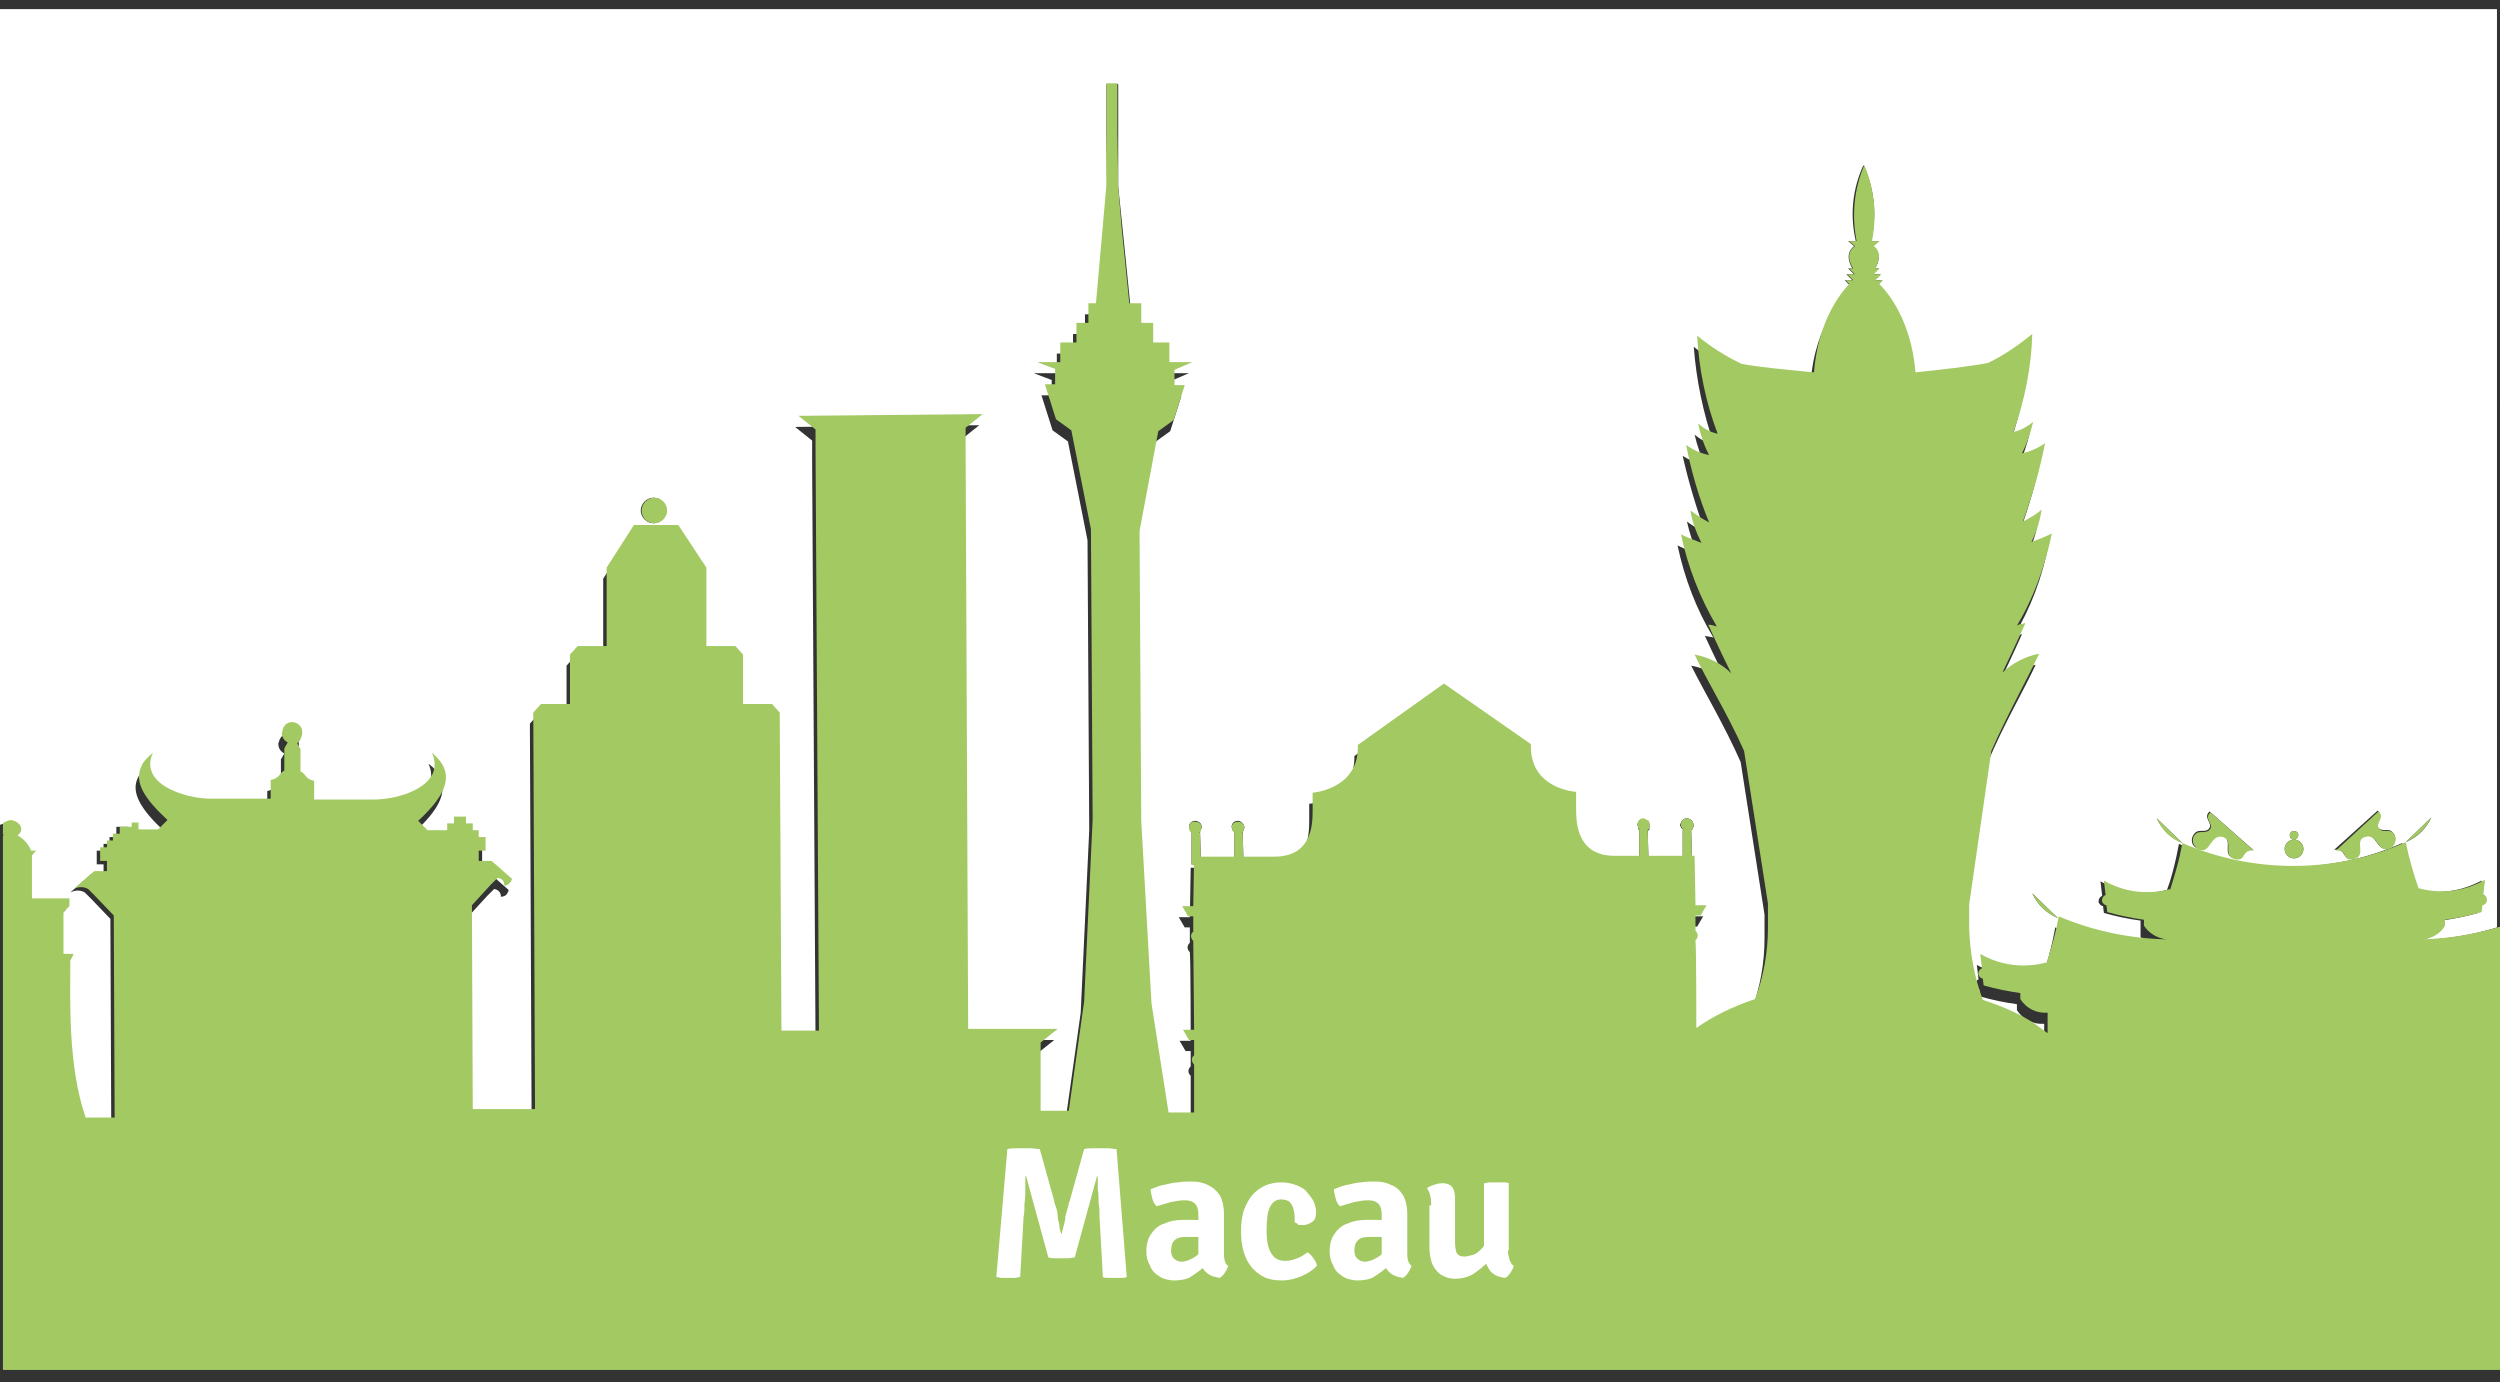 <svg xmlns="http://www.w3.org/2000/svg" xmlns:xlink="http://www.w3.org/1999/xlink" id="Capa_1" x="0px" y="0px" viewBox="0 0 293.2 162.1" style="enable-background:new 0 0 293.2 162.1;" xml:space="preserve"><rect x="0" y="0" width="293.2" height="162.1" fill="#333333" stroke="none"/><style type="text/css">	.st0{fill:#FFFFFF;}	.st1{fill:#A3C962;}	.st2{enable-background:new    ;}</style><g id="Macau" transform="translate(1130.645 48.969)">	<g>		<polygon class="st0" points="-912.2,-29.7 -912.2,-29.7 -912.2,-29.7   "></polygon>		<polygon class="st0" points="-910.8,-17.5 -910.8,-17.5 -910.8,-17.5   "></polygon>		<path class="st0" d="M-846.9,61.2c0.1,0,0.2,0,0.3,0c-0.1,0-0.3,0-0.4,0L-846.9,61.2z"></path>		<path class="st0" d="M-911.2-20.8L-911.2-20.8C-911.2-20.8-911.2-20.8-911.2-20.8L-911.2-20.8z"></path>		<path class="st0" d="M-1129,49.4c0.7,0.4,1.3,1,1.6,1.8h0.6l-0.5,0.5l0,5.1l4.4,0v0.9l-0.7,0.7l0,4.9l1.2,0l-0.4,0.8   c0,4.6-0.3,12.3,1.8,18.4h3.4l-0.1-23.7l-2.2-2.3c0,0,0,0,0,0l-0.8-0.8c0,0,0,0,0,0c0,0,0,0,0,0c-0.5-0.3-1.1-0.3-1.7,0l0,0   c0,0,0,0,0,0l2.4-2.1l1.5,0l0-1.2h-0.8v-0.8v0v-0.8h0v0h0.8v-0.8h0v0h0.7v-0.8h0v0h0.8V48h0v0h0.7h0.7v0.8h0.8v0.8l2.3,0l1.1-1.1   c-2.7-2.5-3.9-4.5-3.1-6.2c0.3-0.6,0.7-1.2,1.4-1.7c-1.7,3.7,3.6,5.5,6.8,5.4l7,0l0-1.2c0,0,0,0,0,0l0,0l0-1c0,0,0,0,0,0v0   c1.1-0.2,0.9-0.8,1.6-1.1l0-2.6l0,0v0l0.4-0.7c-0.4-0.2-0.7-0.6-0.7-1.1c0-0.1,0-0.2,0.1-0.3c0,0,0-0.1,0-0.1   c0-0.1,0.1-0.2,0.1-0.2c0-0.1,0.1-0.1,0.1-0.2c0,0,0.1-0.1,0.1-0.1c0.1-0.1,0.1-0.1,0.2-0.2c0.6-0.3,1.4-0.1,1.7,0.5   c0.1,0.2,0.1,0.4,0.1,0.6c0,0,0,0,0,0c0,0,0,0,0,0c0,0,0,0,0,0.1c0,0.1,0,0.3-0.1,0.4c0,0.1-0.1,0.1-0.1,0.2   c0,0.1-0.1,0.1-0.1,0.2c-0.1,0.1-0.2,0.2-0.3,0.3c0,0,0,0,0,0l0.4,0.7v0l0,0l0,2.6c0.6,0.3,0.5,0.9,1.6,1.1l0,0c0,0,0,0,0,0l0,2.2   l7,0c3.2,0,8.5-1.9,6.8-5.5c0.7,0.5,1.2,1.1,1.4,1.7c0.8,1.8-0.3,3.8-3,6.3l1.1,1.1l2.3,0v-0.8h0.8v-0.8h0.7h0.7v0h0v0.8h0.8v0h0   l0,0.8h0.7v0h0v0.8h0.8v0h0v0.8v0v0.8h-0.8l0,1.2l1.5,0l0.7,0.6l1.7,1.5c0,0.1,0,0.2-0.1,0.3c-0.1,0.3-0.4,0.5-0.8,0.5   c0,0,0,0,0-0.1c0-0.4-0.4-0.8-0.8-0.8c0,0,0,0,0,0c0,0,0,0,0,0l-0.8,0.8c0,0,0,0,0,0l-2.2,2.4l0.1,23.9h7.3l0-0.6l-0.2-45.9l0.9-1   l3.4,0l0-5.8l0.9-1l3.4,0l0-9.2l0,0h0l0,0l3.2-5l2.6,0l2.6,0l3.3,5l0,0h0l0,9.2l3.4,0l0.9,1l0,5.8l3.4,0l0.9,1l0.2,37.3l3.9,0l0,0   l0,0l0.5,0l-0.4-68.2l0-2.3l-2-1.6l10.8-0.1l10.8-0.1l-2,1.6l0,2.3l0.3,68.2l0.5,0l0,0l0,0l10,0l-2,1.6l0,8h3.3l1.8-12.8l1-21.4   l-0.2-34l-2.3-11.6l-1.8-1.3l-1.3-4.1l1.2,0l0-1.8l-2.1-0.8l2.7,0l0-2.3l1.9,0l0-2.3l1.4,0l0-2.3l3.1,0l3.1,0l0,2.3h0l0,0l1.4,0   l0,2.3l1.9,0l0,2.3l2.7,0l-2.1,0.9l0,1.8l1.2,0l-1.3,4.1l-1.8,1.3l-2.2,11.7l0.2,34l1.2,21.4l2,12.8h3c0-2.5,0-5.1,0-5.6   c-0.6-0.6,0-1.1,0-1.1l0-1.8h-0.6l-0.7-1.2l1.3,0c0,0,0-9.4-0.1-10.4c-0.6-0.6,0-1.1,0-1.1l0-1.8h-0.6l-0.7-1.2l1.3,0l0.1-5.8   l9.4,0c4.4,0,4.5-3.9,4.5-5.5l0,0l0,0h0l0-2c0,0,5.4-0.4,5.3-5.6l10.1-7.2l10.2,7.1c-0.1,5.2,5.3,5.6,5.3,5.6l0,2   c0,1.6,0.1,5.5,4.5,5.5l9.4,0l0.1,5.8l1.3,0l-0.7,1.2h-0.6l0,1.8c0,0,0.6,0.4,0,1.1l0,0c0,0.9,0,9.2,0.1,10.3c0,0,0,0,0,0   c1.9-1.4,4.2-2.5,6.9-3.4c1-2.7,1.5-5.6,1.5-8.4c0-1,0-1.9,0-2.8l-2.8-17.9c-1.9-4.3-4.3-8.3-5.8-11.3c1.6,0.3,3.1,1,4.3,2.2   c-1.5-3.1-2.7-5.7-2.7-5.7c0.3,0.1,0.7,0.1,1,0.2c-2-3.3-3.4-7-4.2-10.8c0.8,0.4,1.6,0.7,2.4,1c-0.6-1.2-1-2.5-1.3-3.8   c0.7,0.5,1.5,1,2.2,1.4c-1.1-3-2-6-2.7-9.1c0.8,0.5,1.8,0.9,2.7,1.2c-0.6-1.2-1-2.4-1.3-3.7c0.7,0.6,1.5,1,2.3,1.2   c-1.3-3.7-2.1-7.6-2.4-11.5c1.6,1.3,3.4,2.4,5.2,3.3c2.1,0.4,5.5,0.7,8.5,1c0,0,0,0,0,0c0,0,0,0,0,0l0,0   c0.5-7.4,4.4-10.6,4.4-10.6l1.5,0l1.5,0c0,0,3.9,3.2,4.5,10.6l0,0c0,0,0,0,0,0c0,0,0,0,0,0c3-0.3,6.5-0.7,8.5-1.1l0,0   c1.8-0.9,3.6-2.1,5.2-3.4c-0.2,3.9-0.9,7.8-2.2,11.5c0.8-0.2,1.6-0.6,2.3-1.2c-0.3,1.3-0.7,2.6-1.3,3.7c1-0.2,1.9-0.6,2.7-1.2   c-0.6,3.1-1.5,6.2-2.6,9.2c0.8-0.4,1.5-0.9,2.2-1.4c-0.2,1.3-0.6,2.6-1.2,3.8c0.8-0.3,1.6-0.6,2.4-1c-0.7,3.8-2.1,7.5-4.1,10.8   c0.3-0.1,0.7-0.2,1-0.3c0,0-1.2,2.7-2.7,5.8c1.2-1.2,2.7-1.9,4.3-2.2c-1.4,3-3.8,7.1-5.6,11.4l-2.6,18c0,0.9,0,1.8,0,2.8   c0.1,2.9,0.6,5.7,1.6,8.4c2.2,0.7,4.1,1.6,5.8,2.6c0.7,0.4,1.3,0.8,1.8,1.3l0-2.4c-1.3,0.1-2.5-0.5-3.2-1.6v-0.7v0   c-1.5-0.2-2.9-0.5-4.3-0.9l-0.1-0.8h0c-0.2,0-0.4-0.2-0.5-0.4c-0.1-0.3,0.1-0.7,0.4-0.8l0,0c0,0,0,0,0,0l-0.2-1.7   c2.4,1.3,5.2,1.7,7.8,1c0.5-1.3,0.8-2.6,1.1-3.9c0,0,0,0,0,0l0,0c0.1-0.5,0.2-1,0.3-1.5c4.1,1.6,8.4,2.5,12.7,2.7   c-1.1-0.1-2.1-0.6-2.7-1.6V59v0c-1.5-0.2-2.9-0.5-4.3-0.9l-0.1-0.8c0,0,0,0,0,0l0,0c-0.2,0-0.4-0.2-0.5-0.4   c-0.1-0.3,0.1-0.7,0.4-0.8l0,0c0,0,0,0,0,0c0,0,0,0,0,0l-0.2-1.7c2.4,1.3,5.2,1.7,7.8,1c0.5-1.3,0.8-2.6,1.1-3.9c0,0,0,0,0,0l0,0   c0.1-0.5,0.2-1,0.3-1.5c8.4,3.6,17.9,3.6,26.2-0.1c0.3,1.8,0.8,3.6,1.5,5.4c2.6,0.7,5.4,0.3,7.8-1l-0.2,1.7   c0.2,0.1,0.4,0.3,0.4,0.5c0.1,0.4-0.2,0.7-0.5,0.8h0l-0.1,0.8c-1.4,0.4-2.9,0.7-4.3,0.9v0v0.7c-0.6,0.9-1.6,1.5-2.6,1.6   c3.1-0.1,6.2-0.6,9.1-1.5V-47.9h-293.2V48c0.2-0.2,0.5-0.3,0.9-0.4C-1128.5,47.8-1128.2,48.9-1129,49.4z M-932.8,47   c0.3,0,0.6,0.2,0.7,0.5c0,0.1,0.1,0.2,0.1,0.3c0,0.1,0,0.2-0.1,0.3c0,0,0,0,0,0.1c0,0.1-0.1,0.1-0.2,0.2c0,0,0,0,0,0l0.1,3.8   l-1.1,0l0-3.8h0.1c0,0,0,0,0,0c-0.1-0.1-0.1-0.1-0.2-0.2c0,0,0,0-0.1-0.1c0-0.1-0.1-0.2-0.1-0.3c0,0,0,0,0,0   C-933.5,47.3-933.2,47-932.8,47z M-845.5,46.9c-0.6,1.3-1.6,2.3-3,2.9L-845.5,46.9z M-851.8,46.1c0.8,0.7-0.3,1.3,0,1.9   c0.4,0.7,1.3,0.1,1.7,0.6c0.5,0.4,0.5,1.2,0,1.6c-0.2,0.2-0.4,0.3-0.6,0.3c-1.2,0.4-1.2-1.9-2.7-1.4c-1.3,0.4,0.3,2.2-1.3,2.6   c-1.3,0.3-0.7-1.2-2.2-1L-851.8,46.1z M-861.6,49.5c-0.3,0-0.5-0.2-0.5-0.5c0-0.3,0.2-0.5,0.5-0.5s0.5,0.2,0.5,0.5   C-861.1,49.2-861.3,49.5-861.6,49.5c0.6,0,1.1,0.5,1.1,1.1c0,0.6-0.5,1.1-1.1,1.1c-0.6,0-1.1-0.5-1.1-1.1   C-862.7,50-862.2,49.5-861.6,49.5z M-873.2,48.7c0.5-0.5,1.3,0.1,1.7-0.6c0.3-0.6-0.8-1.2,0-1.9l5.1,4.5c-1.5-0.1-0.9,1.4-2.2,1   c-1.6-0.4,0-2.2-1.4-2.6c-1.5-0.4-1.5,1.8-2.7,1.5c-0.2,0-0.5-0.2-0.6-0.3C-873.7,49.9-873.7,49.2-873.2,48.7z M-874.7,49.9   c-1.3-0.6-2.4-1.6-3-2.9L-874.7,49.9z M-892.3,55.8l3,2.9C-890.7,58.1-891.7,57.1-892.3,55.8z M-914.1-16.8L-914.1-16.8   L-914.1-16.8l0.9,0l-0.7-0.7l0,0l0,0h0.5c0,0-1.1-1.6,0.2-2.6l-0.7-0.6h0l0,0h0.9c-0.7-3-0.4-6.1,0.9-8.9c0,0,0,0,0,0c0,0,0,0,0,0   c1.3,2.8,1.6,5.9,0.9,8.9l0.9,0l0,0l0,0l-0.7,0.6c0.2,0.1,0.3,0.3,0.4,0.4c0.7,1-0.1,2.2-0.2,2.2h0.5l0,0h0l-0.7,0.7h0.9l-0.7,0.7   l0.9,0l0,0l0,0l-0.7,0.7l-0.1,0l-2.8,0l-0.1,0l-0.7-0.7l0,0l0,0h0.9L-914.1-16.8z M-938.6,47.8c0-0.4,0.3-0.7,0.7-0.7c0,0,0,0,0,0   c0,0,0,0,0,0l0,0c0.1,0,0.2,0,0.3,0.1c0,0,0.1,0,0.1,0.1c0.1,0,0.1,0.1,0.2,0.1c0,0,0,0,0,0c0,0,0,0.1,0,0.1c0,0,0,0.1,0.1,0.1   c0,0.1,0,0.1,0,0.2c0,0,0,0,0,0.1c0,0,0,0,0,0.1c0,0.1,0,0.1,0,0.2c0,0,0,0.1,0,0.1c0,0,0,0.1-0.1,0.1c0,0-0.1,0.1-0.1,0.1   c0,0,0,0,0,0l0.1,3.8l-1.1,0l0-3.8h0.1c0,0,0,0,0,0c-0.1-0.1-0.1-0.1-0.2-0.2c0,0,0,0,0-0.1C-938.5,48-938.6,47.9-938.6,47.8   C-938.6,47.8-938.6,47.8-938.6,47.8z M-986.2,48c0-0.4,0.3-0.7,0.7-0.7c0.4,0,0.7,0.3,0.8,0.7l0,0c0,0,0,0,0,0   c0,0.1,0,0.2-0.1,0.3c0,0,0,0,0,0c0,0,0,0,0,0.1c0,0.1-0.1,0.1-0.2,0.2c0,0,0,0,0,0h0.1l0.1,3.8l-1.1,0l0-3.8c0,0,0,0,0,0   c-0.1-0.1-0.1-0.1-0.2-0.2c0,0,0,0,0-0.1C-986.1,48.3-986.2,48.1-986.2,48C-986.2,48-986.2,48-986.2,48   C-986.2,48-986.2,48-986.2,48z M-989.7,48L-989.7,48C-989.7,48.1-989.7,48.1-989.7,48c0,0.1,0,0.2-0.1,0.3c0,0,0,0,0,0   c0,0,0,0,0,0c0,0,0,0,0,0.1c0,0.1-0.1,0.1-0.2,0.2c0,0,0,0,0,0h0.1l0.1,3.8l-1.1,0l0-3.8c0,0,0,0,0,0c-0.1-0.1-0.1-0.1-0.2-0.2   c0,0,0,0,0-0.1c0-0.1-0.1-0.2-0.1-0.3c0,0,0,0,0,0c0,0,0,0,0,0c0-0.4,0.3-0.7,0.7-0.7C-990.1,47.3-989.7,47.6-989.7,48z    M-1000.9-33.4L-1000.9-33.4L-1000.9-33.4l0-4.7l0-1h0l0,0h0.7h0.7v0h0l0,5.7h0l0,6.3l0,0l0,0l0.5,4.8l1,9.9l0,0l-4.1,0l0,0l0,0h0   l1.3-14.7L-1000.9-33.4z M-1054,9.4C-1054,9.4-1054,9.4-1054,9.4c0.8,0,1.5,0.7,1.5,1.5c0,0.8-0.7,1.5-1.5,1.5   c-0.8,0-1.5-0.7-1.5-1.5S-1054.8,9.4-1054,9.4z"></path>		<polygon class="st0" points="-897.6,-5.9 -897.6,-5.9 -897.6,-5.9   "></polygon>		<path class="st0" d="M-876.1,61.4L-876.1,61.4c-0.1,0-0.3,0-0.4,0c0.1,0,0.2,0,0.3,0L-876.1,61.4z"></path>		<polygon class="st0" points="-999.6,-33.5 -999.6,-33.5 -999.6,-33.5 -999.6,-33.5   "></polygon>		<path class="st0" d="M-1130.6,49.4v0.1C-1130.6,49.5-1130.6,49.5-1130.6,49.4C-1130.6,49.4-1130.6,49.4-1130.6,49.4z"></path>		<path class="st1" d="M-837.4,59.7c-3,0.9-6,1.4-9.1,1.5c1.1-0.1,2.1-0.7,2.6-1.6v-0.7v0c1.5-0.2,2.9-0.5,4.3-0.9l0.1-0.8h0   c0.4-0.1,0.6-0.4,0.5-0.8c0-0.2-0.2-0.4-0.4-0.5l0.2-1.7c-2.4,1.4-5.2,1.7-7.8,1c-0.6-1.7-1.1-3.5-1.5-5.4   c-8.3,3.7-17.9,3.7-26.2,0.1c-0.1,0.5-0.2,1-0.3,1.5l0,0c0,0,0,0,0,0c-0.3,1.3-0.7,2.6-1.1,3.9c-2.6,0.7-5.4,0.4-7.8-1l0.2,1.7   c0,0,0,0,0,0c0,0,0,0,0,0l0,0c-0.3,0.1-0.5,0.5-0.4,0.8c0.1,0.2,0.3,0.4,0.5,0.4l0,0c0,0,0,0,0,0l0.1,0.8c1.4,0.4,2.9,0.7,4.3,0.9   v0v0.7c0.6,0.9,1.6,1.5,2.7,1.6c-4.4-0.1-8.7-1-12.7-2.7c-0.1,0.5-0.2,1-0.3,1.5l0,0c0,0,0,0,0,0c-0.3,1.3-0.7,2.6-1.1,3.9   c-2.6,0.7-5.4,0.4-7.8-1l0.2,1.7c0,0,0,0,0,0l0,0c-0.3,0.1-0.5,0.5-0.4,0.8c0.1,0.2,0.3,0.4,0.5,0.4h0l0.1,0.8   c1.4,0.4,2.9,0.7,4.3,0.9v0v0.7c0.7,1.1,1.9,1.7,3.2,1.6l0,2.4c-0.6-0.4-1.2-0.9-1.8-1.3c-1.6-1-3.6-1.9-5.8-2.6   c-1-2.7-1.5-5.5-1.6-8.4c0-1,0-1.9,0-2.8l2.6-18c1.9-4.3,4.2-8.4,5.6-11.4c-1.6,0.3-3.1,1.1-4.3,2.2c1.5-3.1,2.7-5.8,2.7-5.8   c-0.3,0.1-0.7,0.1-1,0.3c2-3.3,3.3-7,4.1-10.8c-0.8,0.4-1.6,0.7-2.4,1c0.6-1.2,1-2.5,1.2-3.8c-0.7,0.6-1.4,1-2.2,1.4   c1.1-3,2-6.1,2.6-9.2c-0.8,0.6-1.8,1-2.7,1.2c0.6-1.2,1-2.4,1.3-3.7c-0.7,0.6-1.5,1-2.3,1.2c1.3-3.7,2.1-7.6,2.2-11.5   c-1.6,1.3-3.3,2.5-5.2,3.4l0,0c-2.1,0.4-5.5,0.8-8.5,1.1c0,0,0,0,0,0c0,0,0,0,0,0l0,0c-0.6-7.4-4.5-10.6-4.5-10.6l-1.5,0l-1.5,0   c0,0-3.8,3.2-4.4,10.6l0,0c0,0,0,0,0,0c0,0,0,0,0,0c-3.1-0.3-6.5-0.6-8.5-1c-1.9-0.9-3.6-2-5.2-3.3c0.2,3.9,1,7.8,2.4,11.5   c-0.9-0.2-1.6-0.6-2.3-1.2c0.3,1.3,0.7,2.6,1.3,3.7c-1-0.2-1.9-0.6-2.7-1.2c0.6,3.1,1.5,6.2,2.7,9.1c-0.8-0.4-1.5-0.9-2.2-1.4   c0.2,1.3,0.7,2.6,1.3,3.8c-0.8-0.3-1.6-0.6-2.4-1c0.8,3.8,2.2,7.4,4.2,10.8c-0.3-0.1-0.7-0.2-1-0.2c0,0,1.2,2.7,2.7,5.7   c-1.2-1.2-2.7-1.9-4.3-2.2c1.4,3,3.9,7,5.8,11.3l2.8,17.9c0,0.9,0,1.8,0,2.8c0,2.9-0.5,5.7-1.5,8.4c-2.7,0.9-5.1,2.1-6.9,3.4   c0,0,0,0,0,0c0-1,0-9.3-0.1-10.3l0,0c0.6-0.6,0-1.1,0-1.1l0-1.8h0.6l0.7-1.2l-1.3,0l-0.1-5.8l-9.4,0c-4.4,0-4.5-3.9-4.5-5.5l0-2   c0,0-5.5-0.3-5.3-5.6l-10.2-7.1l-10.1,7.2c0.2,5.2-5.3,5.6-5.3,5.6l0,2h0l0,0l0,0c0,1.6,0,5.5-4.5,5.5l-9.4,0l-0.1,5.8l-1.3,0   l0.7,1.2h0.6l0,1.8c0,0-0.6,0.4,0,1.1c0,1,0.1,10.4,0.1,10.4l-1.3,0l0.7,1.2h0.6l0,1.8c0,0-0.6,0.4,0,1.1c0,0.5,0,3.1,0,5.6h-3   l-2-12.8l-1.2-21.4l-0.2-34l2.2-11.7l1.8-1.3l1.3-4.1l-1.2,0l0-1.8l2.1-0.9l-2.7,0l0-2.3l-1.9,0l0-2.3l-1.4,0l0,0h0l0-2.3l-3.1,0   l-3.1,0l0,2.3l-1.4,0l0,2.3l-1.9,0l0,2.3l-2.7,0l2.1,0.8l0,1.8l-1.2,0l1.3,4.1l1.8,1.3l2.3,11.6l0.2,34l-1,21.4l-1.8,12.8h-3.3   l0-8l2-1.6l-10,0l0,0l0,0l-0.5,0l-0.3-68.2l0-2.3l2-1.6l-10.8,0.1l-10.8,0.1l2,1.6l0,2.3l0.4,68.2l-0.5,0l0,0l0,0l-3.9,0   l-0.2-37.3l-0.9-1l-3.4,0l0-5.8l-0.9-1l-3.4,0l0-9.2h0l0,0l-3.3-5l-2.6,0l-2.6,0l-3.2,5l0,0h0l0,0l0,9.2l-3.4,0l-0.9,1l0,5.8   l-3.4,0l-0.9,1l0.2,45.9l0,0.6h-7.3l-0.1-23.9l2.2-2.4c0,0,0,0,0,0l0.8-0.8c0,0,0,0,0,0c0,0,0,0,0,0c0.4,0,0.8,0.3,0.8,0.8   c0,0,0,0,0,0.1c0.3,0,0.6-0.2,0.8-0.5c0-0.1,0.1-0.2,0.1-0.3l-1.7-1.5l-0.7-0.6l-1.5,0l0-1.2h0.8v-0.8v0v-0.8h0v0h-0.8v-0.8h0v0   h-0.7l0-0.8h0v0h-0.8v-0.8h0v0h-0.7h-0.7v0.8h-0.8v0.8l-2.3,0l-1.1-1.1c2.7-2.5,3.8-4.5,3-6.3c-0.3-0.6-0.7-1.1-1.4-1.7   c1.7,3.7-3.5,5.5-6.8,5.5l-7,0l0-2.2c0,0,0,0,0,0l0,0c-1.1-0.2-0.9-0.8-1.6-1.1l0-2.6l0,0v0l-0.4-0.7c0,0,0,0,0,0   c0.1-0.1,0.2-0.1,0.3-0.3c0.1-0.1,0.1-0.1,0.1-0.2c0-0.1,0.1-0.1,0.1-0.2c0-0.1,0.1-0.3,0.1-0.4c0,0,0,0,0-0.1c0,0,0,0,0,0   c0,0,0,0,0,0c0-0.2,0-0.4-0.1-0.6c-0.3-0.6-1.1-0.9-1.7-0.5c-0.1,0-0.2,0.1-0.2,0.2c0,0-0.1,0.1-0.1,0.1c-0.1,0.1-0.1,0.1-0.1,0.2   c0,0.1-0.1,0.1-0.1,0.2c0,0,0,0.1,0,0.1c0,0.1-0.1,0.2-0.1,0.3c0,0.5,0.3,0.9,0.7,1.1l-0.4,0.7v0l0,0l0,2.6   c-0.6,0.3-0.5,0.9-1.6,1.1v0c0,0,0,0,0,0l0,1l0,0c0,0,0,0,0,0l0,1.2l-7,0c-3.2,0-8.5-1.8-6.8-5.4c-0.7,0.6-1.2,1.1-1.4,1.7   c-0.8,1.8,0.4,3.7,3.1,6.2l-1.1,1.1l-2.3,0v-0.8h-0.8V48h-0.7h-0.7v0h0v0.8h-0.8v0h0v0.8h-0.7v0h0v0.8h-0.8v0h0v0.8v0v0.8h0.8   l0,1.2l-1.5,0l-2.4,2.1c0,0,0,0,0,0l0,0c0.5-0.3,1.2-0.3,1.7,0c0,0,0,0,0,0c0,0,0,0,0,0l0.8,0.8c0,0,0,0,0,0l2.2,2.3l0.1,23.7   h-3.4c-2.1-6.1-1.8-13.7-1.8-18.4l0.4-0.8l-1.2,0l0-4.9l0.7-0.7v-0.9l-4.4,0l0-5.1l0.5-0.5h-0.6c-0.3-0.8-0.9-1.4-1.6-1.8   c0.8-0.5,0.5-1.6-0.8-1.8c-0.4,0.1-0.7,0.2-0.9,0.4v1.3c0,0,0.1,0.1,0.1,0.1c0,0-0.1,0-0.1,0.1v62.6h293.2V59.7z M-846.9,61.2   l-0.1,0c0.1,0,0.3,0,0.4,0C-846.7,61.2-846.8,61.2-846.9,61.2z M-876.1,61.4L-876.1,61.4l-0.1,0c-0.1,0-0.2,0-0.3,0   C-876.3,61.4-876.2,61.4-876.1,61.4z M-897.6-5.9C-897.6-5.9-897.6-5.9-897.6-5.9C-897.6-5.9-897.6-5.9-897.6-5.9   C-897.6-5.9-897.6-5.9-897.6-5.9z"></path>		<path class="st1" d="M-1053.9,12.4c0.8,0,1.5-0.7,1.5-1.5c0-0.8-0.7-1.5-1.5-1.5c0,0,0,0,0,0c-0.8,0-1.5,0.7-1.5,1.5   S-1054.8,12.4-1053.9,12.4z"></path>		<polygon class="st1" points="-1002.2,-12.4 -1002.2,-12.4 -1002.2,-12.4 -998.1,-12.4 -998.1,-12.4 -999.1,-22.3 -999.5,-27.1    -999.5,-27.2 -999.5,-27.1 -999.6,-33.5 -999.6,-33.5 -999.6,-33.5 -999.6,-33.5 -999.6,-33.5 -999.6,-33.5 -999.6,-39.2    -999.6,-39.2 -999.6,-39.2 -1000.3,-39.2 -1000.9,-39.2 -1000.9,-39.2 -1000.9,-39.2 -1000.9,-38.1 -1000.9,-33.5 -1000.9,-33.4    -1000.9,-33.4 -1000.9,-27.1 -1002.2,-12.4   "></polygon>		<path class="st1" d="M-991.2,48.1C-991.2,48.1-991.2,48.1-991.2,48.1C-991.2,48.1-991.2,48.1-991.2,48.1c0,0.1,0,0.2,0.1,0.3   c0,0,0,0,0,0.1c0,0.1,0.1,0.1,0.2,0.2c0,0,0,0,0,0l0,3.8l1.1,0l-0.1-3.8h-0.1c0,0,0,0,0,0c0.1-0.1,0.1-0.1,0.2-0.2c0,0,0,0,0-0.1   c0,0,0,0,0,0c0,0,0,0,0,0c0-0.1,0.1-0.2,0.1-0.3c0,0,0,0,0,0l0,0c0-0.4-0.3-0.7-0.8-0.7C-990.9,47.3-991.2,47.6-991.2,48.1z"></path>		<path class="st1" d="M-938.5,48.2c0,0.1,0.1,0.1,0.2,0.2c0,0,0,0,0,0h-0.1l0,3.8l1.1,0l-0.1-3.8c0,0,0,0,0,0c0,0,0.1-0.1,0.1-0.1   c0,0,0.1-0.1,0.1-0.1c0,0,0-0.1,0-0.1c0-0.1,0-0.1,0-0.2c0,0,0,0,0-0.1c0,0,0,0,0-0.1c0-0.1,0-0.1,0-0.2c0,0,0-0.1-0.1-0.1   c0,0,0-0.1,0-0.1c0,0,0,0,0,0c0-0.1-0.1-0.1-0.2-0.1c0,0-0.1,0-0.1-0.1c-0.1,0-0.2-0.1-0.3-0.1l0,0c0,0,0,0,0,0c0,0,0,0,0,0   c-0.4,0-0.7,0.3-0.7,0.7c0,0,0,0,0,0C-938.6,47.9-938.5,48-938.5,48.2C-938.5,48.1-938.5,48.2-938.5,48.2z"></path>		<path class="st1" d="M-986.1,48.4C-986.1,48.4-986.1,48.4-986.1,48.4c0.1,0.1,0.1,0.2,0.2,0.3c0,0,0,0,0,0l0,3.8l1.1,0l-0.1-3.8   h-0.1c0,0,0,0,0,0c0.1-0.1,0.1-0.1,0.2-0.2c0,0,0,0,0-0.1c0,0,0,0,0,0c0-0.1,0.1-0.2,0.1-0.3c0,0,0,0,0,0l0,0   c0-0.4-0.3-0.7-0.8-0.7c-0.4,0-0.7,0.3-0.7,0.7c0,0,0,0,0,0c0,0,0,0,0,0C-986.2,48.1-986.1,48.3-986.1,48.4z"></path>		<path class="st1" d="M-933.4,48.1C-933.4,48.1-933.4,48.1-933.4,48.1c0.1,0.1,0.1,0.2,0.2,0.3c0,0,0,0,0,0h-0.1l0,3.8l1.1,0   l-0.1-3.8c0,0,0,0,0,0c0.1-0.1,0.1-0.1,0.2-0.2c0,0,0,0,0-0.1c0-0.1,0.1-0.2,0.1-0.3c0-0.1,0-0.2-0.1-0.3   c-0.1-0.3-0.4-0.5-0.7-0.5c-0.4,0-0.7,0.3-0.7,0.7c0,0,0,0,0,0C-933.5,47.9-933.5,48-933.4,48.1z"></path>		<path class="st1" d="M-914.2-16.1L-914.2-16.1l0.7,0.7l0.1,0l2.8,0l0.1,0l0.7-0.7l0,0l0,0l-0.9,0l0.7-0.7h-0.9l0.7-0.7h0l0,0h-0.5   c0-0.1,0.8-1.3,0.2-2.2c-0.1-0.1-0.2-0.3-0.4-0.4l0.7-0.6l0,0l0,0l-0.9,0c0.6-3,0.3-6.1-0.9-8.9l0,0c0,0,0,0,0,0l0,0c0,0,0,0,0,0   c0,0,0,0,0,0c-1.2,2.8-1.5,5.9-0.9,8.9h-0.9l0,0h0l0.7,0.6c-1.4,1-0.2,2.6-0.2,2.6h-0.5l0,0l0,0l0.7,0.7h-0.9l0,0l0,0l0.7,0.7   L-914.2-16.1L-914.2-16.1z M-910.8-17.5C-910.8-17.5-910.8-17.5-910.8-17.5L-910.8-17.5L-910.8-17.5z M-911.2-20.8L-911.2-20.8   C-911.2-20.8-911.2-20.8-911.2-20.8L-911.2-20.8z"></path>		<path class="st1" d="M-872.6,50.7c1.2,0.4,1.2-1.9,2.7-1.5c1.3,0.4-0.2,2.2,1.4,2.6c1.3,0.3,0.7-1.2,2.2-1l-5.1-4.5   c-0.8,0.7,0.3,1.3,0,1.9c-0.4,0.7-1.3,0.2-1.7,0.6c-0.5,0.4-0.5,1.2,0,1.6C-873.1,50.6-872.9,50.7-872.6,50.7z"></path>		<path class="st1" d="M-861.6,51.7c0.6,0,1.1-0.5,1.1-1.1c0-0.6-0.5-1.1-1.1-1.1c0.3,0,0.5-0.2,0.5-0.5c0-0.3-0.2-0.5-0.5-0.5   s-0.5,0.2-0.5,0.5c0,0.3,0.2,0.5,0.5,0.5c-0.6,0-1.1,0.5-1.1,1.1C-862.7,51.2-862.2,51.7-861.6,51.7z"></path>		<path class="st1" d="M-854.6,51.8c1.6-0.4,0-2.2,1.3-2.6c1.5-0.5,1.5,1.8,2.7,1.4c0.2,0,0.5-0.2,0.6-0.3c0.4-0.5,0.4-1.2,0-1.6   c-0.5-0.5-1.3,0.1-1.7-0.6c-0.3-0.6,0.8-1.2,0-1.9l-5,4.6C-855.3,50.6-856,52.1-854.6,51.8z"></path>		<path class="st1" d="M-874.7,49.9l-3-2.9C-877.1,48.4-876.1,49.4-874.7,49.9z"></path>		<path class="st1" d="M-889.3,58.7l-3-2.9C-891.7,57.1-890.7,58.1-889.3,58.7z"></path>		<path class="st1" d="M-845.5,46.9l-3,2.9C-847.2,49.2-846.1,48.2-845.5,46.9z"></path>	</g>	<g class="st2">		<path class="st0" d="M-1012.5,85.8c0.3-0.1,0.7-0.1,1-0.1c0.4,0,0.7,0,0.9,0c0.3,0,0.6,0,0.9,0c0.3,0,0.7,0.1,1,0.1l1.7,6.1   c0,0.2,0.1,0.4,0.2,0.7c0.1,0.3,0.2,0.7,0.2,1.1s0.2,0.8,0.2,1.1s0.1,0.6,0.2,0.9h0.1c0-0.2,0.1-0.5,0.2-0.9s0.2-0.7,0.2-1.1   c0.1-0.4,0.2-0.7,0.3-1.1c0.1-0.3,0.1-0.6,0.2-0.7l1.7-6.1c0.3-0.1,0.7-0.1,1-0.1c0.3,0,0.6,0,0.9,0s0.6,0,0.9,0   c0.4,0,0.7,0.1,1,0.1l1.2,15c-0.2,0.1-0.5,0.1-0.7,0.1c-0.3,0-0.5,0-0.8,0c-0.2,0-0.4,0-0.7,0s-0.4,0-0.6-0.1l-0.4-7.1   c0-0.5,0-1-0.1-1.5c0-0.6,0-1.1-0.1-1.7c0-0.6,0-1.1,0-1.5h-0.1l-2.6,9.5c-0.2,0-0.5,0.1-0.8,0.1c-0.3,0-0.5,0-0.8,0   c-0.2,0-0.4,0-0.7,0c-0.3,0-0.5,0-0.8-0.1l-2.6-9.5h-0.1c0,0.5,0,1,0,1.5c0,0.6,0,1.1-0.1,1.7c0,0.6,0,1.1-0.1,1.5l-0.4,7.1   c-0.2,0-0.4,0.1-0.6,0.1c-0.2,0-0.4,0-0.7,0c-0.2,0-0.5,0-0.8,0c-0.3,0-0.5-0.1-0.7-0.1L-1012.5,85.8z"></path>		<path class="st0" d="M-996.2,97.8c0-0.9,0.2-1.6,0.6-2.1c0.4-0.6,0.9-1,1.6-1.2c0.6-0.3,1.4-0.4,2.1-0.4c0.4,0,0.8,0,1.3,0   c0.5,0,1,0.1,1.4,0.2v1.9c-0.4-0.1-0.8-0.1-1.2-0.1c-0.5,0-0.9,0-1.2,0c-0.6,0-1,0.1-1.3,0.4c-0.3,0.3-0.4,0.7-0.4,1.2   c0,0.4,0.1,0.7,0.3,0.9c0.2,0.2,0.5,0.4,0.9,0.4c0.5,0,1-0.2,1.5-0.5s1-0.8,1.3-1.5l0.4,2c-0.3,0.3-0.6,0.7-1,1s-0.8,0.6-1.3,0.9   c-0.5,0.2-1.1,0.3-1.7,0.3c-0.7,0-1.4-0.2-1.8-0.5c-0.5-0.3-0.9-0.7-1.1-1.3C-996.1,98.9-996.2,98.4-996.2,97.8z M-986.6,99.5   c-0.1,0.3-0.2,0.5-0.4,0.8c-0.2,0.3-0.4,0.5-0.6,0.6c-0.6-0.1-1-0.2-1.4-0.5c-0.4-0.3-0.6-0.6-0.8-1s-0.3-0.8-0.3-1.1v-4.8   c0-0.6-0.1-1-0.4-1.3c-0.3-0.3-0.7-0.4-1.2-0.4c-0.5,0-1.1,0.1-1.6,0.2c-0.6,0.2-1.1,0.3-1.7,0.5c-0.2-0.2-0.4-0.5-0.5-0.9   c-0.1-0.4-0.2-0.8-0.2-1.1c0.5-0.2,1-0.4,1.5-0.5c0.6-0.1,1.1-0.3,1.7-0.3c0.6-0.1,1.1-0.1,1.6-0.1c0.7,0,1.3,0.1,1.9,0.4   s1,0.6,1.4,1.2c0.3,0.5,0.5,1.3,0.5,2.2v4.5c0,0.4,0,0.7,0.1,1S-986.9,99.3-986.6,99.5z"></path>		<path class="st0" d="M-978.8,94.4c0-0.5,0-1-0.1-1.4s-0.2-0.7-0.5-1c-0.2-0.2-0.6-0.3-1-0.3c-0.6,0-1,0.3-1.3,0.9   c-0.3,0.6-0.4,1.5-0.4,2.8s0.2,2.1,0.6,2.7s0.9,0.8,1.6,0.8c0.5,0,0.9-0.1,1.4-0.3s0.8-0.4,1.2-0.7c0.2,0.1,0.5,0.4,0.7,0.7   s0.4,0.6,0.4,0.9c-0.5,0.5-1.1,0.9-1.8,1.2c-0.7,0.3-1.5,0.5-2.3,0.5c-0.8,0-1.5-0.1-2.1-0.4s-1.1-0.7-1.5-1.2   c-0.4-0.5-0.7-1.1-0.9-1.8c-0.2-0.7-0.3-1.5-0.3-2.3c0-1,0.1-1.9,0.4-2.7c0.3-0.7,0.6-1.3,1.1-1.8c0.5-0.5,1-0.8,1.5-1   c0.6-0.2,1.1-0.3,1.7-0.3c0.6,0,1.2,0.1,1.7,0.3c0.5,0.2,1,0.4,1.3,0.8s0.6,0.7,0.8,1.1c0.2,0.4,0.3,0.9,0.3,1.3   c0,0.5-0.1,0.9-0.4,1.1c-0.3,0.2-0.6,0.4-1.1,0.4c-0.2,0-0.5,0-0.6,0C-978.4,94.5-978.6,94.5-978.8,94.4z"></path>		<path class="st0" d="M-974.7,97.8c0-0.9,0.2-1.6,0.6-2.1c0.4-0.6,0.9-1,1.6-1.2c0.6-0.3,1.4-0.4,2.1-0.4c0.4,0,0.8,0,1.3,0   c0.5,0,1,0.1,1.4,0.2v1.9c-0.4-0.1-0.8-0.1-1.2-0.1c-0.5,0-0.9,0-1.2,0c-0.6,0-1,0.1-1.3,0.4c-0.3,0.3-0.4,0.7-0.4,1.2   c0,0.4,0.1,0.7,0.3,0.9c0.2,0.2,0.5,0.4,0.9,0.4c0.5,0,1-0.2,1.5-0.5s1-0.8,1.3-1.5l0.4,2c-0.3,0.3-0.6,0.7-1,1s-0.8,0.6-1.3,0.9   c-0.5,0.2-1.1,0.3-1.7,0.3c-0.7,0-1.4-0.2-1.8-0.5c-0.5-0.3-0.9-0.7-1.1-1.3C-974.6,98.9-974.7,98.4-974.7,97.8z M-965.1,99.5   c-0.1,0.3-0.2,0.5-0.4,0.8c-0.2,0.3-0.4,0.5-0.6,0.6c-0.6-0.1-1-0.2-1.4-0.5c-0.4-0.3-0.6-0.6-0.8-1s-0.3-0.8-0.3-1.1v-4.8   c0-0.6-0.1-1-0.4-1.3c-0.3-0.3-0.7-0.4-1.2-0.4c-0.5,0-1.1,0.1-1.6,0.2c-0.6,0.2-1.1,0.3-1.7,0.5c-0.2-0.2-0.4-0.5-0.5-0.9   c-0.1-0.4-0.2-0.8-0.2-1.1c0.5-0.2,1-0.4,1.5-0.5c0.6-0.1,1.1-0.3,1.7-0.3c0.6-0.1,1.1-0.1,1.6-0.1c0.7,0,1.3,0.1,1.9,0.4   c0.6,0.2,1,0.6,1.4,1.2c0.3,0.5,0.5,1.3,0.5,2.2v4.5c0,0.4,0,0.7,0.1,1S-965.3,99.3-965.1,99.5z"></path>		<path class="st0" d="M-962.8,92.4c0-0.4,0-0.8-0.1-1.1c-0.1-0.4-0.2-0.7-0.4-0.9c0.2-0.2,0.5-0.3,0.8-0.4c0.3-0.1,0.6-0.2,1-0.2   c0.6,0,1,0.2,1.2,0.5c0.2,0.3,0.3,0.7,0.3,1.3v5.1c0,0.6,0.1,1.1,0.2,1.3c0.2,0.3,0.5,0.4,0.9,0.4c0.3,0,0.6-0.1,1-0.2   s0.7-0.4,1-0.7c0.3-0.3,0.6-0.7,0.8-1.1V99c-0.5,0.5-1.1,1-1.7,1.4s-1.4,0.6-2.2,0.6c-0.7,0-1.2-0.2-1.7-0.5   c-0.4-0.3-0.8-0.8-1-1.3c-0.2-0.6-0.3-1.2-0.3-1.9V92.4z M-953.8,97.7c0,0.4,0.1,0.7,0.2,1.1c0.1,0.3,0.3,0.6,0.5,0.7   c-0.1,0.3-0.2,0.5-0.4,0.8c-0.2,0.3-0.4,0.5-0.6,0.6c-0.9-0.1-1.5-0.4-1.9-1c-0.4-0.6-0.6-1.3-0.6-2.1v-8c0.2,0,0.4-0.1,0.7-0.1   c0.3,0,0.5,0,0.8,0c0.2,0,0.5,0,0.7,0c0.3,0,0.5,0,0.7,0.1V97.7z"></path>	</g></g></svg>